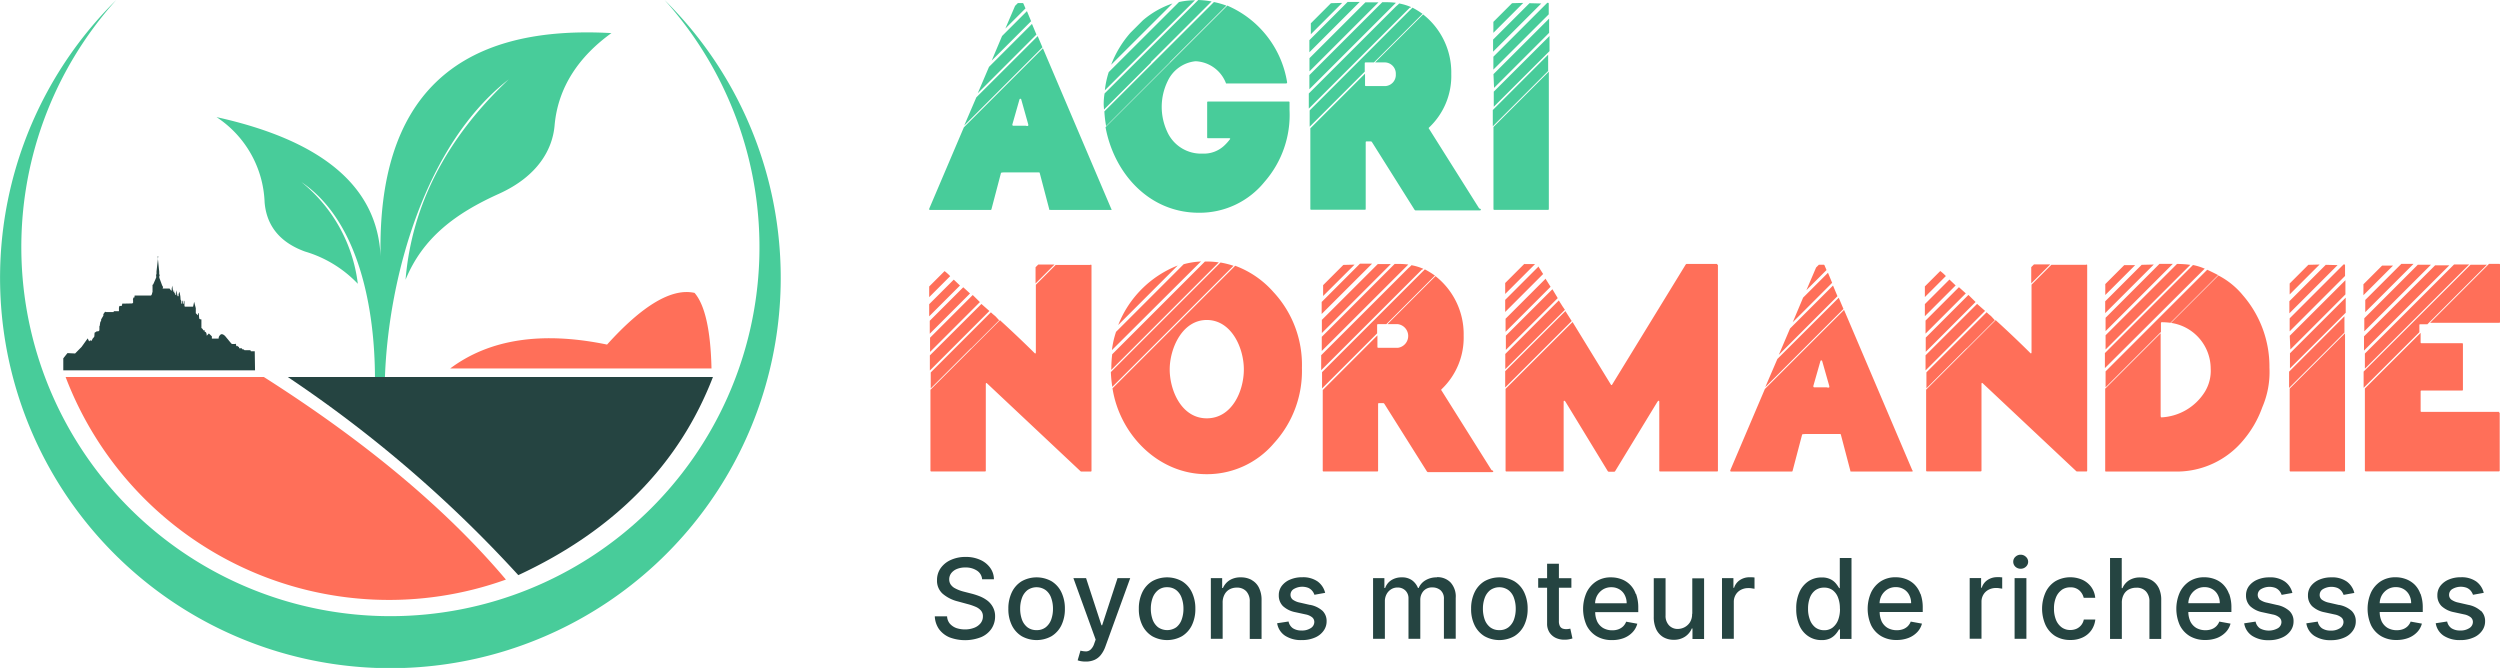 <?xml version="1.0" encoding="UTF-8"?> <svg xmlns="http://www.w3.org/2000/svg" width="258.289" height="69.01" viewBox="0 0 258.289 69.01"><g id="logo-web-agri-normandie-couleur" transform="translate(-0.001)"><path id="Tracé_53707" data-name="Tracé 53707" d="M96,29.6l1.59-1.59a4.529,4.529,0,0,1,.58.52L96,30.7V29.6Zm0,1.83,2.54-2.54.64.61L96,32.68Zm.06,1.71,3.46-3.46.7.64-4.16,4.16V33.13Zm5.33-1.74.83.73-6.15,6.15V36.72l5.33-5.32h0Zm-5.3,4.96V34.89l4.41-4.41.74.73L96.1,36.35Zm7.23-3.27c1.71,1.56,3.09,2.91,3.55,3.37.03.03.06.06.09.06s.06-.03.06-.12V29.42l2.05-2.05h3.58l.03-.03a.08.08,0,0,1,.09.09v21.2a.08.08,0,0,1-.09.09h-.95a.148.148,0,0,1-.09-.03L102,39.63s-.06-.06-.09-.06-.06.03-.06.12v8.93a.08.08,0,0,1-.09.09H96.22a.08.08,0,0,1-.09-.09V40.27l7.19-7.19h0Zm-.95-.83a5.473,5.473,0,0,0,.46.4l.4.43-2.94,2.94.06-.09-4.19,4.19V38.48l6.21-6.21Zm4.62-4.65.28-.28h1.68l-1.96,1.96V27.61Zm19.1-.49a9.505,9.505,0,0,1,1.35.34L114.92,39.97a12.587,12.587,0,0,1-.15-1.53L126.1,27.12ZM114.82,38.04a11.246,11.246,0,0,1,.09-1.44l9.58-9.58h.18a8.356,8.356,0,0,1,1.25.09L114.81,38.22v-.18h0Zm.49-3.76,6.98-6.98a8.13,8.13,0,0,1,1.72-.28l.09-.03-9.22,9.18a9.506,9.506,0,0,1,.43-1.9h0Zm12.31-6.82a9.782,9.782,0,0,1,3.98,2.75l.03.03a11.043,11.043,0,0,1,2.88,7.77,11.043,11.043,0,0,1-2.88,7.77,9.075,9.075,0,0,1-6.98,3.21c-4.99,0-8.97-4.1-9.71-8.87l12.68-12.67Zm-12.09,6.12a10.88,10.88,0,0,1,6.15-6.15Zm9.15,9.64c2.6,0,3.83-2.81,3.83-5.05s-1.29-5.11-3.83-5.11-3.83,2.94-3.83,5.11,1.22,5.05,3.83,5.05Zm11.82-4.96V36.7l8.97-8.96c.09-.09.18-.15.27-.25l.09-.09a5.65,5.65,0,0,1,1.22.37l-.09.09-.03-.03L136.49,38.26Zm.06-7.07,3.95-3.95h1.25l-5.21,5.2V31.19Zm0,5.08V34.8l7.53-7.53h.58a7.72,7.72,0,0,1,.83.06l-8.94,8.93h0Zm0-3.21,5.79-5.78h1.35l-7.13,7.13V33.06Zm10.65-5.23a8.977,8.977,0,0,1,1.04.64l-5.02,5.02h-.86a.08.08,0,0,0-.09.09v.86l-5.69,5.69V38.45l10.62-10.62h0ZM136.65,40.31l5.66-5.66v1.19a.08.08,0,0,0,.09.09h2.05a1.233,1.233,0,0,0-.03-2.44h-1.07l4.96-4.96a7.618,7.618,0,0,1,2.91,6.15,7.347,7.347,0,0,1-2.29,5.54.086.086,0,0,0-.03.06.06.06,0,0,0,.03.06l5.17,8.23.15.06a.3.3,0,0,1,.03.09c0,.03-.06.06-.15.06h-6.61a.431.431,0,0,1-.09-.06l-4.41-7.01s-.06-.06-.09-.06h-.46a.08.08,0,0,0-.09.09v6.88a.08.08,0,0,1-.09.09h-5.54a.08.08,0,0,1-.09-.09V40.3Zm.06-10.86,2.08-2.08,1.16-.03-3.25,3.24V29.45Zm18.8-.21,1.99-1.99v.03h1.1l-3.09,3.09V29.24h0Zm0,1.74,3.46-3.46v.06l.46.73-3.92,3.92V30.98Zm0,5.6,5.54-5.54.31.49c.09.15.21.31.31.46v.03l-6.15,6.12V36.58h0Zm6.22-4.44.64,1.01h.03l-6.89,6.88V38.35Zm.74,1.13,3.95,6.45c.03.06.06.06.09.06s.03,0,.06-.06l7.59-12.39s.06-.06.09-.06h3.15v.06a.08.08,0,0,1,.09.09v21.2a.08.08,0,0,1-.09.09h-5.88a.08.08,0,0,1-.09-.09v-7.1c0-.09-.03-.12-.06-.12s-.06.03-.12.09l-4.38,7.19s-.06.06-.09.06h-.58a.431.431,0,0,1-.09-.06l-4.38-7.19c-.06-.06-.09-.09-.12-.09s-.06.03-.06.12v7.1a.08.08,0,0,1-.09.09h-5.82a.08.08,0,0,1-.09-.09V40.18l6.92-6.91h0Zm-6.92,1.01V32.93l4.13-4.13v-.03h.03l-.03.03.52.83-4.65,4.65h0Zm.03.4,4.81-4.8.55.92-5.36,5.35Zm23.18,13.95V48.6l3.58-8.41,8.18-8.17,7.07,16.61.03-.03v.03a.08.08,0,0,1-.09.09h-5.72c-.73,0-.64,0-.64-.09l-.98-3.73s-.03-.06-.06-.06h-3.49c-.49,0-.46.06-.46.09l-.98,3.73s-.03.06-.06.06h-6.28a.08.08,0,0,1-.09-.09h0Zm4.87-11.54,6.34-6.33.49,1.16L182.38,40l1.25-2.91Zm.15-.43,1.16-2.72,4.44-4.44.46,1.1-6.06,6.06Zm1.44-3.37,1.07-2.54,2.57-2.57.43,1.04Zm2.42-5.66.28-.28h.52s.06.03.06.06l.21.49-2.08,2.08,1.01-2.36h0Zm-.28,12.3a.08.08,0,0,0,.09.09h1.25a.364.364,0,0,1,.15.03c.12,0,.15-.03.15-.09V39.9l-.74-2.6a.094.094,0,0,0-.18,0l-.74,2.6v.03Zm11.51-10.34L200.46,28a4.529,4.529,0,0,1,.58.52l-2.17,2.17v-1.1Zm0,1.83,2.54-2.54.64.61-3.18,3.18V31.42Zm.06,1.71,3.46-3.46.71.64-4.16,4.16V33.12Zm5.33-1.74.83.73-6.15,6.15V36.71l5.33-5.32h0Zm-5.3,4.96V34.88l4.41-4.41.74.73-5.14,5.14Zm7.23-3.27c1.72,1.56,3.09,2.91,3.55,3.37.03.03.06.06.09.06s.06-.03.06-.12V29.41l2.05-2.05h3.58l.03-.03a.08.08,0,0,1,.09.09v21.2a.08.08,0,0,1-.09.09h-.95a.148.148,0,0,1-.09-.03l-9.64-9.06s-.06-.06-.09-.06-.06.03-.06.12v8.93a.08.08,0,0,1-.09.09h-5.54a.08.08,0,0,1-.09-.09V40.26l7.19-7.19h0Zm-.95-.83a5.471,5.471,0,0,0,.46.4l.4.43-2.94,2.94.06-.09-4.19,4.19V38.47l6.22-6.21Zm4.62-4.65.28-.28h1.68l-1.96,1.96V27.6Zm7.62,8.87,9.09-9.09a5.92,5.92,0,0,1,1.19.37l.03-.03v.03L217.47,38.03V36.47h0Zm.03-5.35,3.76-3.76,1.25-.03-5.02,5.02V31.13h0Zm0-1.77,1.96-1.96h1.13l-3.09,3.09V29.35Zm0,10.8,5.72-5.72v8.44c0,.28.06.25.09.25a5.619,5.619,0,0,0,4.47-2.63,4.157,4.157,0,0,0,.61-2.42,4.789,4.789,0,0,0-4.1-4.71l4.9-4.9a8.153,8.153,0,0,1,2.48,1.99l-.03-.03a11.248,11.248,0,0,1,2.82,7.56,9.186,9.186,0,0,1-.74,4.1,10.886,10.886,0,0,1-1.96,3.4,8.929,8.929,0,0,1-6.89,3.24h-7.29a.08.08,0,0,1-.09-.09V40.16h0Zm.03-5.51,7.38-7.37a9.874,9.874,0,0,1,1.35.09h.03l-8.76,8.75V34.64Zm0-.43V32.83l5.57-5.57h1.38l-6.95,6.95h0Zm0,5.81V38.37l10.5-10.5c.34.15.71.34,1.13.55l-4.93,4.93a7.253,7.253,0,0,0-.86-.06c-.09,0-.12.03-.12.09v.92l-5.72,5.72h0Zm24.68-7.34v1.68l-5.72,5.72V38.4l5.72-5.72Zm-5.69-.31V31.12l3.76-3.76,1.22.03-4.99,4.99h0Zm.03,1.87V32.89l5.57-5.57h.06a.08.08,0,0,1,.09.09v1.1l-5.72,5.72h0Zm0-3.82V29.29l1.93-1.93,1.16-.03Zm0,4.28,5.76-5.75v1.47l-5.69,5.69-.06-1.41h0Zm5.72-.28v14.2a.08.08,0,0,1-.09.09h-5.54a.08.08,0,0,1-.09-.09V40.15l5.72-5.72h0Zm-5.69,3.64V36.5l5.76-5.75v1.56l-5.76,5.75Zm7.59-7.56V29.37l1.93-1.93h1.13Zm11.08-3.15h1.68l-6.15,6.15h-.74a.08.08,0,0,0-.09.09v.73l-5.76,5.75V38.39l11.05-11.04h0Zm-3.67.06h1.47l-8.82,8.81V34.75l7.35-7.34Zm-1.78-.06h1.35l-6.89,6.88V32.88l5.54-5.54Zm-5.48,9.18,9.22-9.21h1.56L244.33,38.09V36.53Zm5.76-2.14v.98a.08.08,0,0,0,.09.09h4.19a.08.08,0,0,1,.09.09v4.71a.08.08,0,0,1-.09.09h-4.19a.08.08,0,0,0-.09.09v2.02a.08.08,0,0,0,.09.09h8.02l-.03.06a.08.08,0,0,1,.09.09v5.91a.08.08,0,0,1-.09.09H244.42a.08.08,0,0,1-.09-.09V40.14l5.76-5.75h0Zm-5.72-3.4,3.73-3.73h1.26l-4.99,4.99V31h0Zm6.7,2.36,6.09-6.09h1.04a.08.08,0,0,1,.09.09v5.91a.08.08,0,0,1-.09.09h-7.13ZM52.27,59.88Q43.1,49.02,27.26,38.95H6.78A35.752,35.752,0,0,0,52.27,59.88M73.51,38.06c-.09-3.95-.68-6.56-1.75-7.8-2.33-.52-5.35,1.25-9.04,5.34q-10.11-2.085-16.21,2.47h27Z" fill="#ff6f59"></path><path id="Tracé_53708" data-name="Tracé 53708" d="M96,21.6v-.03l3.58-8.41,8.17-8.17,7.07,16.61.03-.03v.03a.08.08,0,0,1-.09.09h-5.72c-.74,0-.64,0-.64-.09l-.98-3.73s-.03-.06-.06-.06h-3.49c-.49,0-.46.06-.46.09l-.98,3.73s-.03.06-.06.06H96.09A.08.08,0,0,1,96,21.6Zm4.87-11.54,6.34-6.33.49,1.16-8.08,8.08,1.25-2.91Zm.15-.43,1.16-2.72,4.44-4.44.46,1.1-6.06,6.06Zm1.44-3.37,1.07-2.54,2.57-2.57.43,1.04ZM104.88.6l.28-.28h.52s.06.03.06.06l.21.49-2.08,2.08L104.88.59h0Zm-.28,12.3a.08.08,0,0,0,.09.09h1.25a.364.364,0,0,1,.15.03c.12,0,.15-.03.15-.09v-.06l-.73-2.6a.094.094,0,0,0-.18,0l-.74,2.6v.03Zm9.43-2.14a6.584,6.584,0,0,1,.09-1.1L123.8,0a9.939,9.939,0,0,1,1.38.15L118.9,6.42l.03.03-4.87,4.87c0-.18-.03-.37-.03-.55Zm.06.76L125.42.21a8.934,8.934,0,0,1,1.29.37l-5.85,5.84v.03l-6.58,6.58a12.059,12.059,0,0,1-.18-1.5h0Zm.06-2.2a9.307,9.307,0,0,1,.4-1.87L121.81.21a7.72,7.72,0,0,1,1.65-.18l-9.31,9.3ZM126.8.58a10.415,10.415,0,0,1,6.18,7.92c0,.09-.03.12-.12.12h-6.19a3.523,3.523,0,0,0-3.09-2.29h-.09a3.577,3.577,0,0,0-2.85,2.05,6.07,6.07,0,0,0-.06,5.2,3.829,3.829,0,0,0,3.67,2.29,3.073,3.073,0,0,0,2.27-.86,5.047,5.047,0,0,0,.52-.58c.03-.03.06-.06.06-.09s-.03-.06-.12-.06h-2.17a.08.08,0,0,1-.09-.09V10.58a.08.08,0,0,1,.09-.09h8.33a.08.08,0,0,1,.09.09v.79a10.5,10.5,0,0,1-2.57,7.4,8.617,8.617,0,0,1-6.8,3.21c-5.14,0-8.76-4.07-9.64-8.84L126.8.58ZM116.79,3.39l1.29-1.29A9.192,9.192,0,0,1,121.14.36L114.8,6.69a10.818,10.818,0,0,1,1.99-3.3Zm18.43,7.83V9.66L144.19.7c.09-.09.18-.15.28-.25l.09-.09a5.65,5.65,0,0,1,1.22.37l-.09.09-.03-.03L135.22,11.22Zm.06-7.07L139.23.2h1.25l-5.2,5.2V4.15Zm0,5.08V7.76L142.81.23h.58a7.72,7.72,0,0,1,.83.06l-8.94,8.93h0Zm0-3.21L141.07.24h1.35l-7.13,7.13V6.02ZM145.93.79a8.976,8.976,0,0,1,1.04.64l-5.02,5.02h-.86a.08.08,0,0,0-.09.09V7.4l-5.69,5.69V11.41L145.93.79h0ZM135.37,13.27l5.66-5.66V8.8a.08.08,0,0,0,.09.09h2.05a1.154,1.154,0,0,0,1.04-1.22,1.159,1.159,0,0,0-1.07-1.22h-1.07l4.96-4.96a7.618,7.618,0,0,1,2.91,6.15,7.319,7.319,0,0,1-2.3,5.54.075.075,0,0,0,0,.12l5.18,8.23.15.06a.3.3,0,0,1,.03.09c0,.03-.06.06-.15.06h-6.61a.432.432,0,0,1-.09-.06l-4.41-7.01s-.06-.06-.09-.06h-.46a.08.08,0,0,0-.09.09v6.88a.08.08,0,0,1-.09.09h-5.54a.08.08,0,0,1-.09-.09V13.26Zm.06-10.86L137.51.33,138.67.3l-3.24,3.24Zm24.52,3.24V7.33l-5.72,5.72V11.37l5.72-5.72h0Zm-5.69-.31V4.09L158.02.33l1.22.03-4.99,4.99h0Zm.03,1.87V5.86L159.86.29h.06a.08.08,0,0,1,.09.09v1.1L154.28,7.2h0Zm0-3.82V2.26L156.22.33,157.38.3Zm0,4.28,5.76-5.75V3.39l-5.69,5.69-.06-1.41h0Zm5.73-.28v14.2a.08.08,0,0,1-.09.09h-5.54a.08.08,0,0,1-.09-.09V13.12l5.72-5.72h0Zm-5.69,3.64V9.47l5.76-5.75V5.28l-5.76,5.75ZM68.66,0A40.328,40.328,0,1,1,12.01,0,38.131,38.131,0,1,0,68.66,0ZM39.77,38.99c.38-10.52,4.21-24.11,12.79-30.79Q42.87,17.35,41.9,28.9c1.79-4.36,5.18-6.86,9.63-8.87,4.08-1.84,5.56-4.64,5.77-7.08.35-3.97,2.54-7.13,5.87-9.53Q38.825,2.04,39.32,26.51,38.87,15.74,22.37,12.1a11,11,0,0,1,4.97,8.82c.17,1.98,1.17,3.98,4.18,5.07a12.343,12.343,0,0,1,5.45,3.33,15.959,15.959,0,0,0-5.83-10.51c6.07,4.1,7.58,13.37,7.6,20.18Z" fill="#48cc9a"></path><path id="Tracé_53709" data-name="Tracé 53709" d="M29.73,38.95A130.685,130.685,0,0,1,53.55,59.42Q68.43,52.5,73.66,38.95H29.73ZM16.35,26.47l-.18,1.58v.29s-.1.06-.03.13v.2l-.31.71-.09.07.02.03v.71l-.05.07v.11l-.1.16h-1.7l-.02.2H13.8l-.07.19.02.05v.33H13.7l-.02.05-1.05.02v.06l-.02.04-.02.05v.09h-.25l-.05.18v.36h-.52l-.04.09h-.76l-.04-.02h-.08l-.17.23v.16l-.23.39v.13l-.09.16-.06.39-.03.02v.36l-.01.09-.1.08H10l-.23.15-.02.38-.08.12-.1.11-.1.22-.16-.05-.1.11-.15-.31-.63.88-.67.68-.79-.04-.43.54v1.24H26.35l-.03-1.97h-.4l-.05-.11h-.61l-.08-.08h-.12l-.09-.12h-.26l-.02-.15h-.1l-.04-.12-.02.05h-.11l-.06-.28-.03.06h-.35l-.02-.05-.02.05-.67-.81s-.33-.37-.53-.11a.462.462,0,0,0-.15.36h-.7v-.23l-.31-.3-.22.24s0-.45-.21-.4v-.16h-.14s-.1-.22-.2-.23V33l-.15-.02-.08-.07v-.12h-.02v-.41l-.06-.02-.03.03v.2l-.24-.23v-.52l-.17-.66-.11.5h-.86l-.03-.1v-.41l-.05-.13-.02.14v.19H18.9v-.19l-.04-.16-.04.16v.19h-.09V31.1l-.07-.14-.03-.37-.06-.31-.04-.14-.05.15-.03.13v.18h-.1l-.05-.22-.03-.18-.03-.21-.04.21v.31l-.1-.09v-.1l-.03-.18-.03.18-.05-.04v-.22l-.02-.13-.02.12v.11h-.04l-.05-.2-.02-.14-.04-.31-.06.31V30l-.05.04-.17-.23H16.8l.05-.15-.1-.18-.29-.79v-.17a.119.119,0,0,0-.01-.18v-.28l-.16-1.58h0ZM223.02,60.71a2.828,2.828,0,0,1,.27,1.31v3.99h-1.22V62.17a1.489,1.489,0,0,0-.36-1.07,1.275,1.275,0,0,0-.99-.38,1.661,1.661,0,0,0-.78.18,1.257,1.257,0,0,0-.53.54,1.723,1.723,0,0,0-.19.85v3.72H218V57.65h1.21v3.11h.08a1.757,1.757,0,0,1,.67-.8,2.107,2.107,0,0,1,1.18-.3,2.3,2.3,0,0,1,1.13.27,1.85,1.85,0,0,1,.75.79Zm-87.71,1.78-1-.23a1.911,1.911,0,0,1-.75-.31.647.647,0,0,1-.23-.51.688.688,0,0,1,.35-.59,1.741,1.741,0,0,1,1.5-.11,1.157,1.157,0,0,1,.4.31,1.22,1.22,0,0,1,.22.4l1.11-.2a2.06,2.06,0,0,0-.77-1.17,2.621,2.621,0,0,0-1.6-.44,3.063,3.063,0,0,0-1.25.24,2.049,2.049,0,0,0-.86.65,1.562,1.562,0,0,0-.31.97,1.532,1.532,0,0,0,.42,1.11,2.6,2.6,0,0,0,1.3.64l1.06.23a1.55,1.55,0,0,1,.67.3.626.626,0,0,1,.22.49.749.749,0,0,1-.36.62,1.629,1.629,0,0,1-.96.25,1.587,1.587,0,0,1-.89-.23,1.109,1.109,0,0,1-.45-.7l-1.18.18a1.894,1.894,0,0,0,.82,1.29,3.011,3.011,0,0,0,1.72.45,3.3,3.3,0,0,0,1.34-.25,2.052,2.052,0,0,0,.9-.69,1.624,1.624,0,0,0,.33-1,1.462,1.462,0,0,0-.42-1.08,2.683,2.683,0,0,0-1.29-.62Zm22.16-1.3a3.843,3.843,0,0,1,.36,1.71,3.8,3.8,0,0,1-.36,1.7,2.725,2.725,0,0,1-1.02,1.13,3.164,3.164,0,0,1-3.08,0,2.725,2.725,0,0,1-1.02-1.13,3.769,3.769,0,0,1-.36-1.7,3.843,3.843,0,0,1,.36-1.71,2.692,2.692,0,0,1,1.02-1.14,3.164,3.164,0,0,1,3.08,0,2.692,2.692,0,0,1,1.02,1.14Zm-.87,1.7a3.213,3.213,0,0,0-.18-1.1,1.7,1.7,0,0,0-.56-.81,1.626,1.626,0,0,0-1.91,0,1.82,1.82,0,0,0-.56.81,3.213,3.213,0,0,0-.18,1.1,3.313,3.313,0,0,0,.18,1.11,1.789,1.789,0,0,0,.56.8,1.489,1.489,0,0,0,.96.3,1.46,1.46,0,0,0,.95-.3,1.789,1.789,0,0,0,.56-.8,3.231,3.231,0,0,0,.18-1.11Zm-27.28-2.97a2.264,2.264,0,0,0-1.12-.27,2.118,2.118,0,0,0-1.17.3,1.822,1.822,0,0,0-.68.8h-.08V59.73H125.1V66h1.22V62.28a1.723,1.723,0,0,1,.19-.85,1.292,1.292,0,0,1,.52-.54,1.553,1.553,0,0,1,.76-.18,1.273,1.273,0,0,1,.98.39,1.5,1.5,0,0,1,.35,1.07v3.84h1.22V62.02a2.812,2.812,0,0,0-.27-1.3,1.8,1.8,0,0,0-.75-.79Zm32.75,5.06a1.836,1.836,0,0,1-.26.02,1.1,1.1,0,0,1-.37-.06.519.519,0,0,1-.27-.24,1.074,1.074,0,0,1-.11-.53V60.72h1.29v-.98h-1.29v-1.5h-1.22v1.5h-.92v.98h.92v3.7a1.629,1.629,0,0,0,.26.94,1.582,1.582,0,0,0,.67.56,2.094,2.094,0,0,0,.9.17,2.173,2.173,0,0,0,.49-.05,2.041,2.041,0,0,0,.3-.08l-.22-1.01s-.1.02-.17.03Zm-48.2-.38h-.07l-1.59-4.87H110.9l2.3,6.35-.15.42a1.4,1.4,0,0,1-.36.6.74.74,0,0,1-.46.2,2.363,2.363,0,0,1-.6-.08l-.29,1a1.733,1.733,0,0,0,.34.09,2.6,2.6,0,0,0,.5.04,2.207,2.207,0,0,0,.89-.17,1.731,1.731,0,0,0,.66-.51,2.986,2.986,0,0,0,.46-.83l2.58-7.11h-1.31l-1.59,4.87Zm9.27-3.41a3.843,3.843,0,0,1,.36,1.71,3.8,3.8,0,0,1-.36,1.7,2.725,2.725,0,0,1-1.02,1.13,3.164,3.164,0,0,1-3.08,0,2.725,2.725,0,0,1-1.02-1.13,3.769,3.769,0,0,1-.36-1.7,3.843,3.843,0,0,1,.36-1.71,2.692,2.692,0,0,1,1.02-1.14,3.164,3.164,0,0,1,3.08,0A2.692,2.692,0,0,1,123.14,61.19Zm-.87,1.7a3.213,3.213,0,0,0-.18-1.1,1.749,1.749,0,0,0-.55-.81,1.485,1.485,0,0,0-.95-.31,1.43,1.43,0,0,0-.95.31,1.82,1.82,0,0,0-.56.81,3.213,3.213,0,0,0-.18,1.1,3.313,3.313,0,0,0,.18,1.11,1.789,1.789,0,0,0,.56.8,1.654,1.654,0,0,0,1.9,0,1.771,1.771,0,0,0,.55-.8A3.231,3.231,0,0,0,122.27,62.89Zm134.03.22a2.683,2.683,0,0,0-1.29-.62l-1-.23a1.911,1.911,0,0,1-.75-.31.617.617,0,0,1-.23-.51.688.688,0,0,1,.35-.59,1.741,1.741,0,0,1,1.5-.11,1.157,1.157,0,0,1,.4.31,1.437,1.437,0,0,1,.22.4l1.11-.2a2.06,2.06,0,0,0-.77-1.17,2.621,2.621,0,0,0-1.6-.44,3.063,3.063,0,0,0-1.25.24,2.113,2.113,0,0,0-.86.65,1.562,1.562,0,0,0-.31.97,1.532,1.532,0,0,0,.42,1.11,2.6,2.6,0,0,0,1.3.64l1.06.23a1.55,1.55,0,0,1,.67.3.626.626,0,0,1,.22.49.749.749,0,0,1-.36.62,1.629,1.629,0,0,1-.96.25,1.587,1.587,0,0,1-.89-.23,1.109,1.109,0,0,1-.45-.7l-1.18.18a1.894,1.894,0,0,0,.82,1.29,3.011,3.011,0,0,0,1.72.45,3.222,3.222,0,0,0,1.33-.25,2.052,2.052,0,0,0,.9-.69,1.624,1.624,0,0,0,.33-1,1.462,1.462,0,0,0-.42-1.08ZM109.66,61.19a3.843,3.843,0,0,1,.36,1.71,3.8,3.8,0,0,1-.36,1.7,2.725,2.725,0,0,1-1.02,1.13,3.164,3.164,0,0,1-3.08,0,2.725,2.725,0,0,1-1.02-1.13,3.769,3.769,0,0,1-.36-1.7,3.843,3.843,0,0,1,.36-1.71,2.692,2.692,0,0,1,1.02-1.14,3.164,3.164,0,0,1,3.08,0,2.692,2.692,0,0,1,1.02,1.14Zm-.87,1.7a3.213,3.213,0,0,0-.18-1.1,1.7,1.7,0,0,0-.56-.81,1.626,1.626,0,0,0-1.91,0,1.82,1.82,0,0,0-.56.81,3.213,3.213,0,0,0-.18,1.1,3.313,3.313,0,0,0,.18,1.11,1.789,1.789,0,0,0,.56.8,1.489,1.489,0,0,0,.96.3,1.46,1.46,0,0,0,.95-.3,1.789,1.789,0,0,0,.56-.8,3.231,3.231,0,0,0,.18-1.11Zm141.29-1.54a4.122,4.122,0,0,1,.23,1.45v.43h-4.45a2.4,2.4,0,0,0,.21.98,1.612,1.612,0,0,0,.62.67,1.885,1.885,0,0,0,.93.23,1.811,1.811,0,0,0,.63-.1,1.348,1.348,0,0,0,.49-.3,1.39,1.39,0,0,0,.32-.49l1.16.21a2.019,2.019,0,0,1-.5.89,2.474,2.474,0,0,1-.9.59,3.319,3.319,0,0,1-1.22.21,3.042,3.042,0,0,1-1.6-.4,2.721,2.721,0,0,1-1.03-1.12,4.194,4.194,0,0,1,0-3.4,2.828,2.828,0,0,1,1.01-1.15,2.782,2.782,0,0,1,1.53-.41,3.019,3.019,0,0,1,1.03.18,2.634,2.634,0,0,1,.9.55,2.5,2.5,0,0,1,.62.98Zm-.97.97a1.779,1.779,0,0,0-.2-.85,1.491,1.491,0,0,0-.55-.59,1.568,1.568,0,0,0-.82-.22,1.6,1.6,0,0,0-.9.25,1.756,1.756,0,0,0-.59.65,1.779,1.779,0,0,0-.19.76Zm-147.1-.27a3.331,3.331,0,0,0-.78-.44,7.129,7.129,0,0,0-.82-.27l-.82-.21a4.2,4.2,0,0,1-.51-.16,3.847,3.847,0,0,1-.5-.24,1.273,1.273,0,0,1-.37-.36.95.95,0,0,1-.14-.51,1.051,1.051,0,0,1,.2-.63,1.379,1.379,0,0,1,.58-.44,2.211,2.211,0,0,1,.89-.16,2.087,2.087,0,0,1,1.19.32,1.166,1.166,0,0,1,.54.9h1.22a2.041,2.041,0,0,0-.39-1.19,2.493,2.493,0,0,0-1.03-.82,3.523,3.523,0,0,0-1.5-.3,3.634,3.634,0,0,0-1.51.3,2.549,2.549,0,0,0-1.06.84,2.1,2.1,0,0,0-.39,1.26,1.79,1.79,0,0,0,.58,1.4,3.835,3.835,0,0,0,1.59.8l.99.27a5.741,5.741,0,0,1,.8.27,1.516,1.516,0,0,1,.57.39.887.887,0,0,1,.21.61,1.109,1.109,0,0,1-.24.71,1.555,1.555,0,0,1-.66.47,2.593,2.593,0,0,1-.95.17,2.814,2.814,0,0,1-.89-.14,1.655,1.655,0,0,1-.67-.45,1.261,1.261,0,0,1-.29-.76H96.58a2.493,2.493,0,0,0,.43,1.31,2.6,2.6,0,0,0,1.07.85,4.547,4.547,0,0,0,3.3-.02,2.427,2.427,0,0,0,1.06-.87,2.272,2.272,0,0,0,.37-1.26,1.96,1.96,0,0,0-.23-.97,2.122,2.122,0,0,0-.58-.68Zm46.44-2.4a2.214,2.214,0,0,0-1.17.3,1.712,1.712,0,0,0-.71.8h-.07a1.823,1.823,0,0,0-.63-.81,1.757,1.757,0,0,0-1.05-.29,1.944,1.944,0,0,0-1.07.29,1.571,1.571,0,0,0-.64.81h-.08V59.73h-1.17V66h1.22V62.13a1.541,1.541,0,0,1,.18-.75,1.335,1.335,0,0,1,.47-.5,1.215,1.215,0,0,1,.64-.18,1.124,1.124,0,0,1,.83.31,1.107,1.107,0,0,1,.32.82V66h1.22V62a1.365,1.365,0,0,1,.33-.94,1.17,1.17,0,0,1,.93-.37,1.271,1.271,0,0,1,.83.29,1.134,1.134,0,0,1,.35.92v4.09h1.22V61.78a2.159,2.159,0,0,0-.54-1.61,1.876,1.876,0,0,0-1.39-.54ZM208.14,66h1.22V59.73h-1.22Zm-1.8-6.37a1.77,1.77,0,0,0-.99.29,1.468,1.468,0,0,0-.6.8h-.07v-1H203.5v6.27h1.22V62.16a1.4,1.4,0,0,1,.2-.73,1.341,1.341,0,0,1,.53-.5,1.62,1.62,0,0,1,.77-.18,1.668,1.668,0,0,1,.38.03c.13.02.21.03.26.04V59.65c-.06,0-.14-.01-.25-.02h-.27Zm23.97,1.72a4.122,4.122,0,0,1,.23,1.45v.43h-4.45a2.4,2.4,0,0,0,.21.98,1.612,1.612,0,0,0,.62.67,1.885,1.885,0,0,0,.93.23,1.811,1.811,0,0,0,.63-.1,1.348,1.348,0,0,0,.49-.3,1.39,1.39,0,0,0,.32-.49l1.16.21a2.019,2.019,0,0,1-.5.89,2.52,2.52,0,0,1-.89.59,3.319,3.319,0,0,1-1.22.21,3.042,3.042,0,0,1-1.6-.4,2.721,2.721,0,0,1-1.03-1.12,4.194,4.194,0,0,1,0-3.4,2.828,2.828,0,0,1,1.01-1.15,2.782,2.782,0,0,1,1.53-.41,3.019,3.019,0,0,1,1.03.18,2.5,2.5,0,0,1,.89.55,2.616,2.616,0,0,1,.62.98Zm-.97.97a1.779,1.779,0,0,0-.2-.85,1.424,1.424,0,0,0-.55-.59,1.568,1.568,0,0,0-.82-.22,1.6,1.6,0,0,0-.9.25,1.756,1.756,0,0,0-.59.65,1.779,1.779,0,0,0-.19.76Zm-30.92-.97a4.122,4.122,0,0,1,.23,1.45v.43H194.2a2.4,2.4,0,0,0,.21.98,1.612,1.612,0,0,0,.62.67,1.9,1.9,0,0,0,.94.23,1.811,1.811,0,0,0,.63-.1,1.348,1.348,0,0,0,.49-.3,1.39,1.39,0,0,0,.32-.49l1.16.21a2.019,2.019,0,0,1-.5.89,2.474,2.474,0,0,1-.9.59,3.319,3.319,0,0,1-1.22.21,3.042,3.042,0,0,1-1.6-.4,2.721,2.721,0,0,1-1.03-1.12,4.194,4.194,0,0,1,0-3.4,2.828,2.828,0,0,1,1.01-1.15,2.782,2.782,0,0,1,1.53-.41,3.019,3.019,0,0,1,1.03.18,2.5,2.5,0,0,1,.89.55,2.616,2.616,0,0,1,.62.98Zm-.97.97a1.779,1.779,0,0,0-.2-.85,1.424,1.424,0,0,0-.55-.59,1.578,1.578,0,0,0-.83-.22,1.6,1.6,0,0,0-.9.25,1.756,1.756,0,0,0-.59.65,1.779,1.779,0,0,0-.19.76h3.25Zm11.32-5.01a.771.771,0,0,0-.55.22.667.667,0,0,0-.22.51.7.7,0,0,0,.22.51.788.788,0,0,0,.55.21.764.764,0,0,0,.54-.21.68.68,0,0,0,0-1.02A.773.773,0,0,0,208.77,57.31ZM213,60.95a1.52,1.52,0,0,1,.9-.27,1.329,1.329,0,0,1,.93.32,1.491,1.491,0,0,1,.45.76h1.19a2.232,2.232,0,0,0-.41-1.11,2.333,2.333,0,0,0-.9-.74,3.108,3.108,0,0,0-2.81.14,2.7,2.7,0,0,0-1.01,1.15,4.153,4.153,0,0,0-.01,3.36,2.735,2.735,0,0,0,1,1.15,2.937,2.937,0,0,0,1.57.41,2.856,2.856,0,0,0,1.29-.27,2.254,2.254,0,0,0,.89-.75,2.393,2.393,0,0,0,.4-1.09h-1.19a1.315,1.315,0,0,1-.75.95,1.611,1.611,0,0,1-.63.13,1.5,1.5,0,0,1-.9-.27,1.788,1.788,0,0,1-.59-.77,3.034,3.034,0,0,1-.21-1.18,2.931,2.931,0,0,1,.21-1.16,1.756,1.756,0,0,1,.59-.76Zm-32.25-1.31a1.77,1.77,0,0,0-.99.29,1.468,1.468,0,0,0-.6.8h-.07v-1h-1.18V66h1.22V62.17a1.4,1.4,0,0,1,.2-.73,1.341,1.341,0,0,1,.53-.5,1.62,1.62,0,0,1,.77-.18,1.668,1.668,0,0,1,.38.03c.12.02.21.03.26.04V59.66c-.06,0-.14-.01-.25-.02h-.27Zm-5.93,3.77a1.574,1.574,0,0,1-.22.88,1.493,1.493,0,0,1-.57.52,1.553,1.553,0,0,1-.68.17,1.2,1.2,0,0,1-.92-.38,1.406,1.406,0,0,1-.35-1.02V59.74h-1.22v3.99a2.95,2.95,0,0,0,.26,1.3,1.9,1.9,0,0,0,.73.8,2.1,2.1,0,0,0,1.07.27,2.026,2.026,0,0,0,1.18-.33,1.87,1.87,0,0,0,.69-.84h.07v1.09h1.2V59.75h-1.22v3.67Zm15.25-5.76h1.22v8.36H190.1v-.98H190a3,3,0,0,1-.32.46,1.846,1.846,0,0,1-.56.45,1.947,1.947,0,0,1-.93.19,2.377,2.377,0,0,1-1.35-.39,2.554,2.554,0,0,1-.93-1.11,4.188,4.188,0,0,1-.33-1.74,4.032,4.032,0,0,1,.34-1.74,2.642,2.642,0,0,1,.94-1.11,2.415,2.415,0,0,1,1.35-.38,1.957,1.957,0,0,1,.94.2,1.685,1.685,0,0,1,.55.45,3.7,3.7,0,0,1,.31.45h.07V57.65Zm.02,5.23a3.025,3.025,0,0,0-.19-1.14,1.687,1.687,0,0,0-.55-.76,1.458,1.458,0,0,0-.9-.27,1.486,1.486,0,0,0-.92.29,1.73,1.73,0,0,0-.55.78,3.231,3.231,0,0,0-.18,1.11,3.116,3.116,0,0,0,.19,1.13,1.789,1.789,0,0,0,.56.8,1.456,1.456,0,0,0,.91.29,1.374,1.374,0,0,0,.89-.28,1.827,1.827,0,0,0,.56-.78,3.171,3.171,0,0,0,.19-1.16Zm-21.06-1.52a4.122,4.122,0,0,1,.23,1.45v.43h-4.45a2.4,2.4,0,0,0,.21.98,1.612,1.612,0,0,0,.62.67,1.885,1.885,0,0,0,.93.23,1.811,1.811,0,0,0,.63-.1,1.438,1.438,0,0,0,.49-.3,1.39,1.39,0,0,0,.32-.49l1.15.21a2.019,2.019,0,0,1-.5.89,2.434,2.434,0,0,1-.89.59,3.319,3.319,0,0,1-1.22.21,3.042,3.042,0,0,1-1.6-.4,2.721,2.721,0,0,1-1.03-1.12,4.194,4.194,0,0,1,0-3.4,2.828,2.828,0,0,1,1.01-1.15,2.736,2.736,0,0,1,1.53-.41,3.019,3.019,0,0,1,1.03.18A2.455,2.455,0,0,1,169,61.36Zm-.97.97a1.779,1.779,0,0,0-.2-.85,1.424,1.424,0,0,0-.55-.59,1.578,1.578,0,0,0-.83-.22,1.6,1.6,0,0,0-.9.25,1.756,1.756,0,0,0-.59.65,1.779,1.779,0,0,0-.19.76h3.25Zm67.18.17-1-.23a1.911,1.911,0,0,1-.75-.31.647.647,0,0,1-.23-.51.688.688,0,0,1,.35-.59,1.741,1.741,0,0,1,1.5-.11,1.157,1.157,0,0,1,.4.31,1.437,1.437,0,0,1,.22.4l1.11-.2a2.012,2.012,0,0,0-.77-1.17,2.621,2.621,0,0,0-1.6-.44,3.063,3.063,0,0,0-1.25.24,2.113,2.113,0,0,0-.86.65,1.562,1.562,0,0,0-.31.97,1.532,1.532,0,0,0,.42,1.11,2.6,2.6,0,0,0,1.3.64l1.06.23a1.451,1.451,0,0,1,.66.3.626.626,0,0,1,.22.49.749.749,0,0,1-.36.62,1.922,1.922,0,0,1-1.86.02,1.109,1.109,0,0,1-.45-.7l-1.18.18a1.894,1.894,0,0,0,.82,1.29,3.011,3.011,0,0,0,1.72.45,3.222,3.222,0,0,0,1.33-.25,2.052,2.052,0,0,0,.9-.69,1.624,1.624,0,0,0,.33-1,1.431,1.431,0,0,0-.43-1.08,2.683,2.683,0,0,0-1.29-.62Zm6.4,0-1-.23a1.911,1.911,0,0,1-.75-.31.617.617,0,0,1-.23-.51.688.688,0,0,1,.35-.59,1.741,1.741,0,0,1,1.5-.11,1.157,1.157,0,0,1,.4.31,1.437,1.437,0,0,1,.22.4l1.11-.2a2.06,2.06,0,0,0-.77-1.17,2.621,2.621,0,0,0-1.6-.44,3.063,3.063,0,0,0-1.25.24,2.113,2.113,0,0,0-.86.65,1.562,1.562,0,0,0-.31.97,1.532,1.532,0,0,0,.42,1.11,2.6,2.6,0,0,0,1.3.64l1.06.23a1.55,1.55,0,0,1,.67.3.626.626,0,0,1,.22.49.749.749,0,0,1-.36.62,1.629,1.629,0,0,1-.96.25,1.587,1.587,0,0,1-.89-.23,1.109,1.109,0,0,1-.45-.7l-1.18.18a1.894,1.894,0,0,0,.82,1.29,3.011,3.011,0,0,0,1.72.45,3.3,3.3,0,0,0,1.34-.25,2.052,2.052,0,0,0,.9-.69,1.624,1.624,0,0,0,.33-1,1.462,1.462,0,0,0-.42-1.08,2.683,2.683,0,0,0-1.29-.62Z" fill="#254441" fill-rule="evenodd"></path></g></svg> 